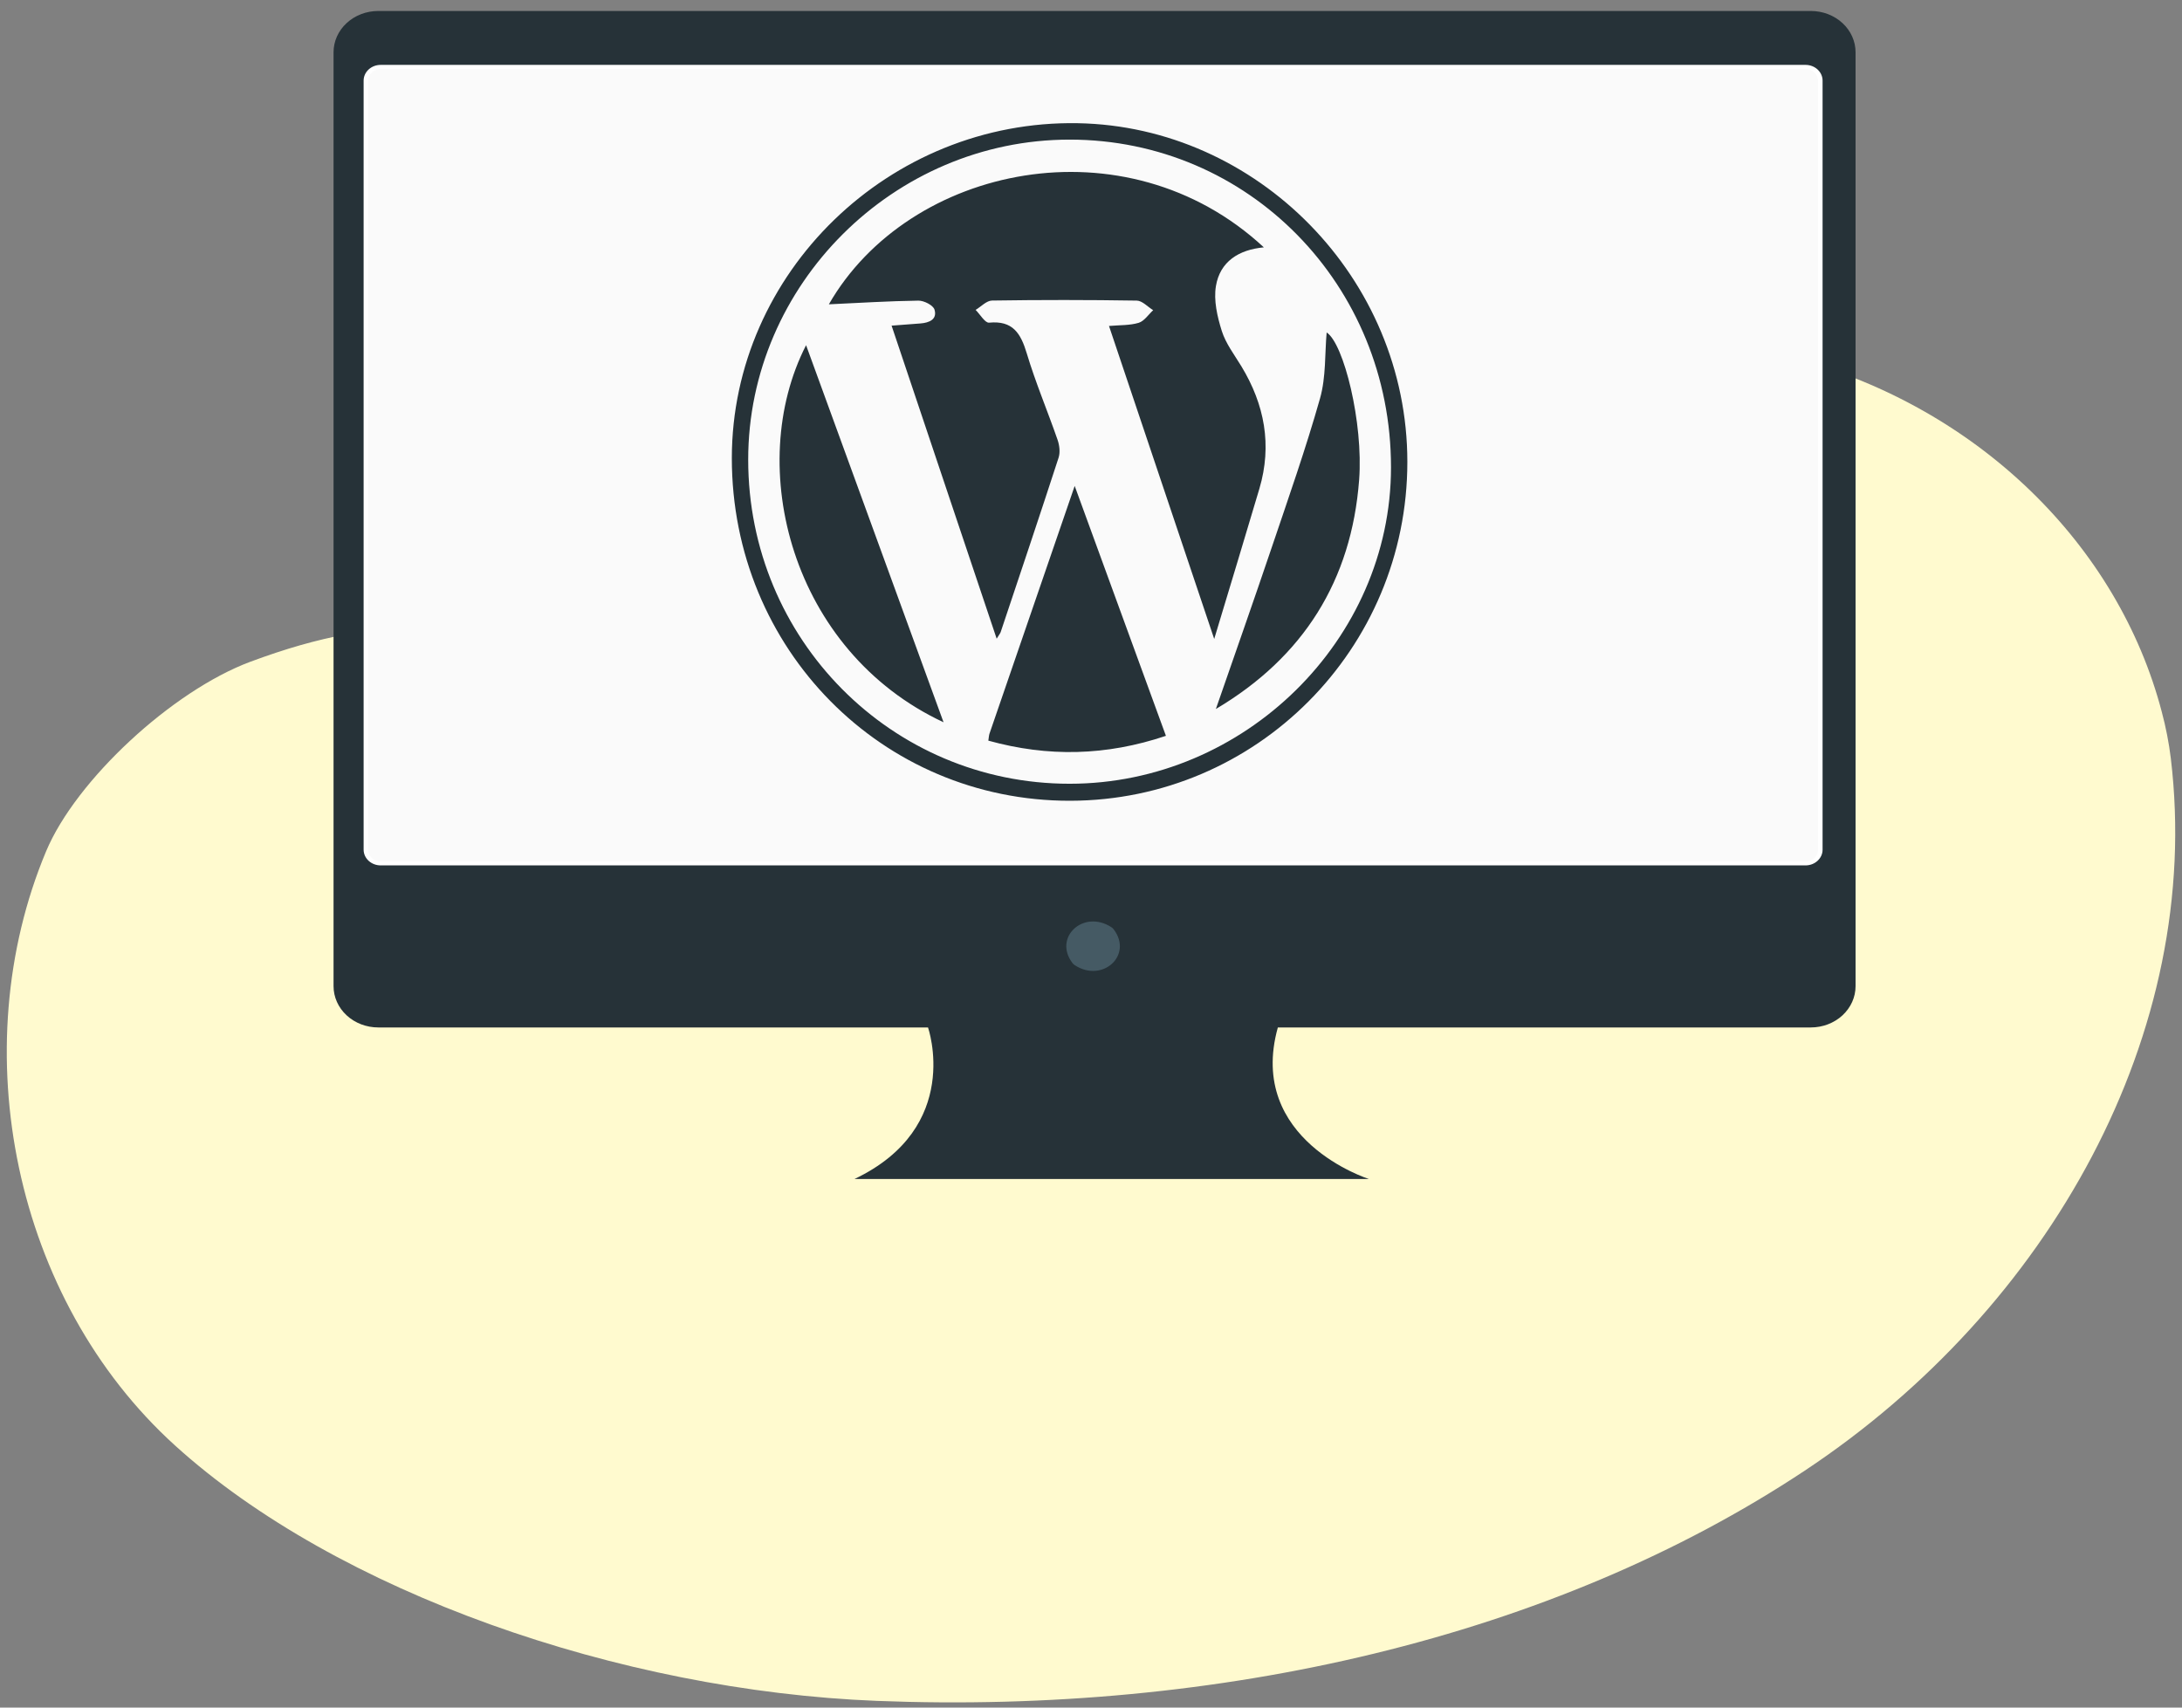 <svg width="161" height="126" viewBox="0 0 161 126" fill="none" xmlns="http://www.w3.org/2000/svg">
<rect x="0" y="0" width="161" height="126" fill="#808080" stroke="none"/>
<path d="M159.506 52.522C159.809 53.652 160.033 54.799 160.175 55.955C162.601 76.179 151.234 96.534 133.172 108.512C114.547 120.865 89.927 126.496 64.706 125.506C45.709 124.759 24.843 117.475 12.919 106.664C0.994 95.853 -2.705 77.394 3.402 62.816C5.601 57.563 12.696 50.989 18.461 48.834C28.793 44.984 34.961 45.879 47.406 49.349C57.134 52.062 67.59 56.951 76.385 52.694C83.142 49.421 86.504 42.618 91.395 37.339C99.726 28.359 113.444 23.656 126.58 25.281C128.55 25.526 130.497 25.909 132.404 26.425C145.974 30.084 156.284 40.212 159.506 52.522Z" fill="#FFFACF"/>
<path d="M133.621 0.81H27.911C27.477 0.81 27.048 0.889 26.648 1.042C26.248 1.195 25.884 1.419 25.578 1.702C25.271 1.985 25.028 2.321 24.862 2.69C24.696 3.06 24.611 3.456 24.611 3.856V72.768C24.611 73.576 24.959 74.35 25.578 74.922C26.196 75.493 27.035 75.814 27.911 75.814H68.474C68.474 75.814 71.057 83.182 63.055 86.994H100.999C100.999 86.994 91.964 84.136 94.287 75.814H133.614C134.489 75.814 135.328 75.493 135.947 74.922C136.566 74.35 136.914 73.576 136.914 72.768V3.856C136.914 3.049 136.567 2.275 135.95 1.704C135.332 1.133 134.495 0.812 133.621 0.81Z" fill="#263238"/>
<path d="M82.174 68.575C83.614 70.473 81.364 72.55 79.308 71.224C79.239 71.179 79.179 71.124 79.131 71.061C77.695 69.163 79.944 67.089 81.997 68.412C82.066 68.456 82.126 68.511 82.174 68.575Z" fill="#455A64"/>
<path d="M133.224 4.942H28.087C27.485 4.942 26.998 5.392 26.998 5.948V62.696C26.998 63.251 27.485 63.702 28.087 63.702H133.224C133.826 63.702 134.314 63.251 134.314 62.696V5.948C134.314 5.392 133.826 4.942 133.224 4.942Z" fill="#FAFAFA"/>
<path d="M133.224 63.856H28.087C27.753 63.856 27.434 63.733 27.198 63.516C26.962 63.298 26.83 63.003 26.83 62.696V5.948C26.83 5.64 26.962 5.345 27.198 5.128C27.434 4.91 27.753 4.788 28.087 4.788H133.224C133.557 4.788 133.876 4.91 134.112 5.128C134.348 5.345 134.48 5.64 134.48 5.948V62.708C134.477 63.014 134.343 63.306 134.107 63.52C133.872 63.735 133.555 63.856 133.224 63.856ZM28.087 5.096C27.842 5.096 27.608 5.186 27.435 5.346C27.262 5.506 27.164 5.722 27.163 5.948V62.708C27.163 62.82 27.187 62.931 27.234 63.034C27.28 63.138 27.348 63.232 27.434 63.311C27.52 63.39 27.621 63.453 27.733 63.495C27.845 63.538 27.965 63.56 28.087 63.56H133.224C133.468 63.56 133.703 63.471 133.876 63.311C134.05 63.151 134.147 62.934 134.147 62.708V5.948C134.146 5.722 134.048 5.506 133.875 5.346C133.702 5.186 133.468 5.096 133.224 5.096H28.087Z" fill="white"/>
<g clip-path="url(#clip0_12_163)">
<path fill-rule="evenodd" clip-rule="evenodd" d="M78.958 59.087C92.71 59.066 103.842 47.88 103.842 34.081C103.842 20.507 92.761 9.327 79.523 9.091C65.62 8.843 54.003 20.124 53.999 33.805C53.995 47.879 65.078 59.107 78.958 59.087ZM78.918 10.302C92.121 10.297 102.64 21.024 102.636 34.487C102.632 47.197 91.833 57.829 78.927 57.832C65.779 57.835 55.206 47.175 55.206 33.916C55.207 21 65.945 10.306 78.918 10.302ZM68.953 22.846C69.169 23.565 68.565 23.816 67.923 23.866C67.246 23.918 66.571 23.969 65.786 24.029C68.376 31.745 70.928 39.348 73.54 47.128C73.726 46.823 73.802 46.737 73.836 46.637C75.27 42.351 76.712 38.068 78.109 33.77C78.237 33.379 78.174 32.859 78.034 32.456C77.294 30.322 76.409 28.234 75.76 26.074C75.317 24.595 74.729 23.638 72.981 23.809C72.683 23.839 72.32 23.198 71.986 22.867C72.389 22.626 72.79 22.183 73.197 22.177C76.756 22.123 80.316 22.124 83.876 22.181C84.284 22.187 84.685 22.642 85.088 22.889C84.735 23.211 84.43 23.695 84.018 23.82C83.355 24.02 82.621 23.982 81.828 24.053L89.591 47.147C90.767 43.24 91.861 39.654 92.925 36.057C93.874 32.847 93.308 29.849 91.592 27.022C91.076 26.172 90.442 25.347 90.15 24.42C89.818 23.365 89.541 22.164 89.718 21.106C90.017 19.313 91.392 18.423 93.254 18.252C83.066 8.797 67.057 12.182 61.158 22.455C63.429 22.35 65.597 22.213 67.767 22.183C68.177 22.178 68.857 22.524 68.953 22.846ZM73.012 54.129C72.965 54.267 72.962 54.421 72.925 54.651C77.315 55.868 81.621 55.781 86.028 54.296L79.296 35.856C77.141 42.119 75.075 48.123 73.012 54.129ZM69.62 53.295L59.477 25.471C54.901 34.409 58.382 48.046 69.62 53.295ZM100.284 35.416C100.605 31.19 99.147 25.338 97.888 24.533C97.748 26.088 97.846 27.818 97.4 29.394C96.35 33.107 95.066 36.755 93.829 40.414C92.485 44.391 91.088 48.35 89.714 52.316C96.17 48.489 99.718 42.841 100.284 35.416Z" fill="#263238"/>
</g>
<defs>
<clipPath id="clip0_12_163">
<rect width="51.355" height="51.355" fill="white" transform="translate(53.243 8.444)"/>
</clipPath>
</defs>
</svg>
